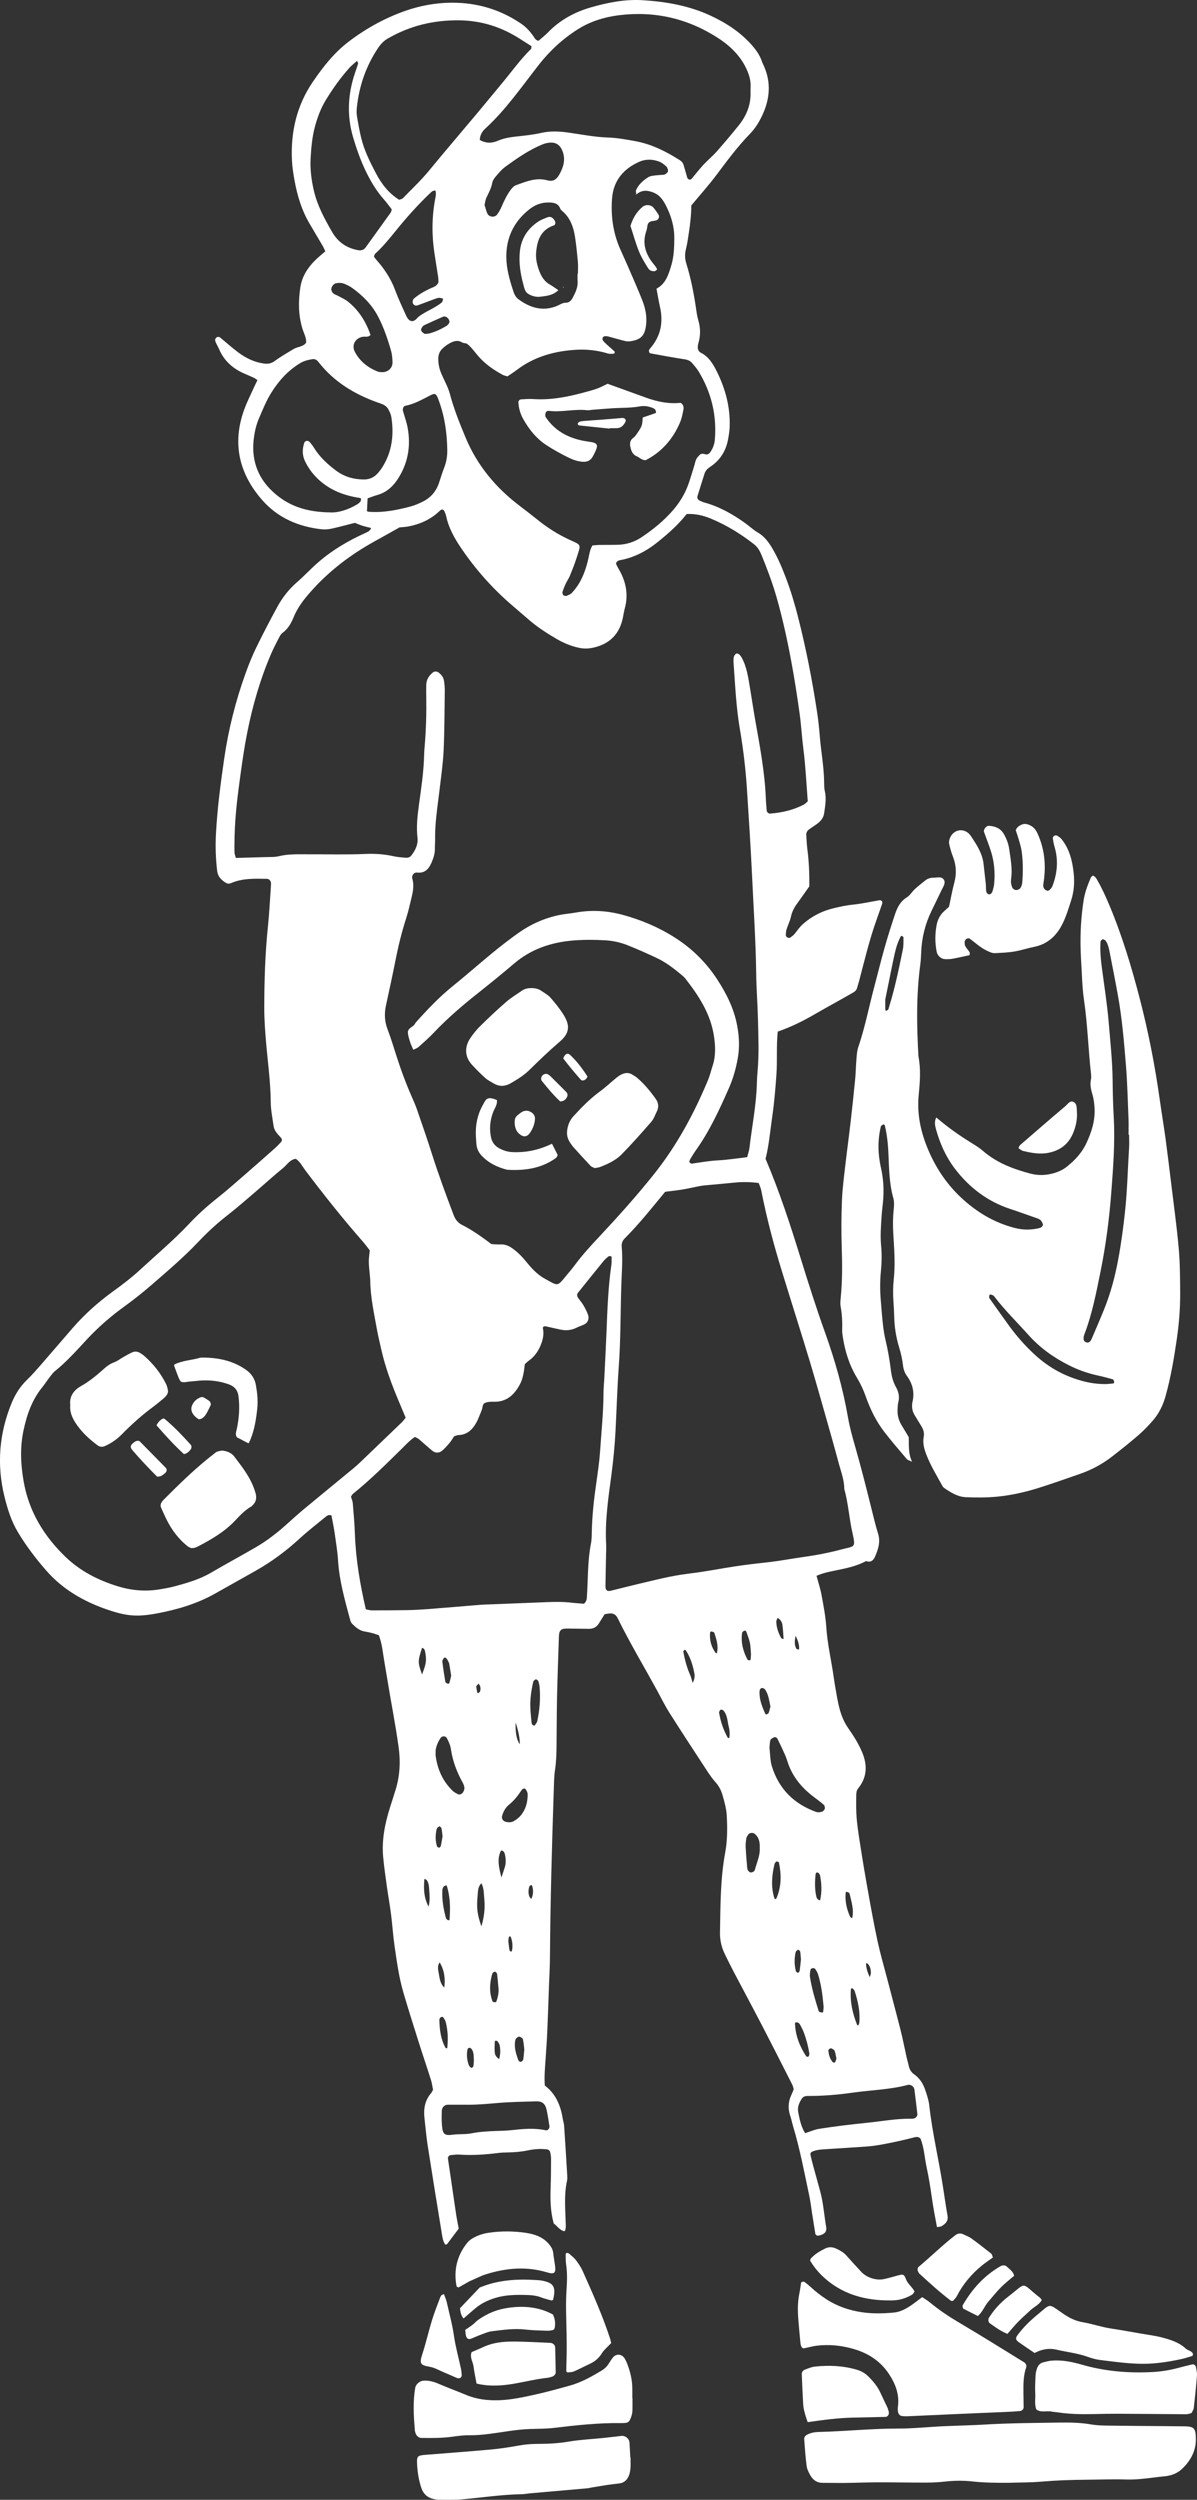 <?xml version="1.0" encoding="UTF-8"?> <svg xmlns="http://www.w3.org/2000/svg" id="a" width="183" height="382" viewBox="0 0 183 382"><rect x="0" y="0" width="183" height="382" fill="#333333" stroke="none"/><defs><style>.b{fill:#fff;}</style></defs><path class="b" d="M131.217,160.013c-.192.564-.232,1.187-.278,1.784-.093,1.06-.1,2.12-.206,3.18-.212,2.18-.444,4.366-.696,6.546-.252,2.18-.55,4.353-.802,6.533-.206,1.811-.451,3.616-.517,5.427-.1,2.421-.107,4.856-.027,7.277.086,2.502.086,4.997-.153,7.492-.039.45-.106.919-.026,1.355.219,1.201.285,2.402.239,3.616-.007.301.026.603.073.905.331,2.267.994,4.427,2.181,6.399.544.906.995,1.845,1.346,2.851.683,1.931,1.572,3.783,2.825,5.406,1.101,1.435,2.294,2.804,3.461,4.185.12.141.352.181.796.403-.617-1.348-.457-2.562-.504-3.763-.398-.657-.782-1.301-1.167-1.945-.431-.745-.597-1.55-.537-2.402.026-.301.013-.617.093-.905.239-.859.079-1.643-.345-2.401-.451-.798-.663-1.677-.776-2.589-.185-1.503-.437-2.992-.789-4.468-.192-.804-.325-1.629-.418-2.454-.139-1.208-.225-2.415-.325-3.622-.132-1.516-.145-3.019.007-4.541.126-1.275.159-2.576.04-3.851-.153-1.522-.033-3.025.066-4.534.047-.758.146-1.509.219-2.26.166-1.751.073-3.461-.318-5.192-.471-2.079-.518-4.205-.014-6.305.027-.114.186-.208.305-.281.133-.081.272-.007.319.181.338,1.408.471,2.83.537,4.272.099,2.267.119,4.541.743,6.755.159.563.125,1.207.059,1.804-.159,1.516-.113,3.025-.006,4.541.132,2.039.232,4.091.013,6.131-.119,1.14-.119,2.26-.04,3.4.047.678.093,1.362.106,2.039.027,1.677.272,3.314.763,4.924.265.858.471,1.757.577,2.656.073.63.245,1.194.603,1.683.902,1.234,1.214,2.576.836,4.078-.02.068-.02.148-.027.222-.053.624.053,1.207.398,1.737.325.51.617,1.04.941,1.543.339.53.557,1.086.432,1.717-.193,1.019.079,1.945.45,2.871.644,1.623,1.552,3.105,2.388,4.628.066.127.172.255.291.342.995.684,2.043,1.341,3.256,1.402,1.645.08,3.302.074,4.94-.087,2.155-.222,4.284-.705,6.353-1.362,2.068-.657,4.111-1.382,6.166-2.093,1.784-.617,3.435-1.496,4.934-2.656,1.366-1.06,2.719-2.133,4.031-3.267.79-.684,1.532-1.455,2.222-2.247.948-1.093,1.571-2.374,1.956-3.789.789-2.851,1.28-5.755,1.704-8.68.338-2.32.524-4.668.511-7.016-.014-2.273-.02-4.554-.219-6.814-.285-3.24-.736-6.466-1.127-9.699-.286-2.328-.564-4.662-.876-6.99-.278-2.025-.616-4.037-.902-6.063-.729-5.178-1.724-10.289-3.037-15.354-1.253-4.836-2.685-9.611-4.615-14.226-.583-1.395-1.207-2.77-1.969-4.078-.146-.255-.318-.49-.637-.557-.099.114-.238.201-.291.336-.471,1.113-.902,2.24-1.088,3.447-.389,2.531-.539,5.091-.451,7.68.02.456.033.912.06,1.362.139,2.046.152,4.105.444,6.124.551,3.749.657,7.539,1.074,11.302.034.302.054.617-.006.905-.173.778,0,1.509.212,2.234.219.731.312,1.475.345,2.233.079,1.879-.471,3.582-1.247,5.252-.689,1.476-1.764,2.623-3.01,3.616-.59.469-1.273.778-2.003.986-1.18.328-2.334.375-3.541.06-2.632-.698-5.132-1.63-7.241-3.454-.563-.483-1.213-.886-1.85-1.281-1.855-1.146-3.632-2.401-5.288-3.835.003-.02.007-.045.007-.045-.002.008-.005.015-.007.023.002-.007.003-.02.003-.02-.384.65-.205,1.348-.026,1.985.603,2.126,1.518,4.139,2.851,5.883,2.202,2.877,4.98,4.997,8.441,6.137,1.28.422,2.547.885,3.82,1.328.212.074.424.134.623.241.126.067.259.175.332.296.112.187.265.429.232.61-.04.174-.279.396-.464.436-1.254.315-2.52.335-3.773.013-3.203-.805-5.942-2.461-8.336-4.715-1.995-1.885-3.534-4.105-4.681-6.607-1.313-2.871-2.049-5.862-1.731-9.035.193-1.972.345-3.917-.039-5.876-.272-4.695-.345-9.383.285-14.065.079-.597.106-1.207.132-1.811.08-2.227.604-4.34,1.572-6.339.53-1.093,1.054-2.18,1.585-3.266.232-.476.603-1.02.325-1.489-.352-.597-1.068-.322-1.632-.329-.457-.007-.888.141-1.253.436-.524.423-1.061.839-1.558,1.295-.438.409-.763.979-1.26,1.287-.975.604-1.432,1.536-1.771,2.543-.576,1.717-1.127,3.447-1.618,5.198-.576,2.032-1.074,4.091-1.617,6.137-.796,2.998-1.38,6.05-2.388,8.988ZM165.751,203.987c1.207-3.119,1.83-6.385,2.494-9.645.828-4.085,1.359-8.21,1.671-12.362.285-3.769.563-7.546.351-11.342-.106-1.811-.146-3.629-.166-5.447-.026-3.031-.358-6.043-.61-9.061-.239-2.784-.683-5.554-1.048-8.331-.172-1.281-.271-2.556-.198-3.85.013-.215.291-.476.437-.409.133.06.279.12.358.228.133.181.239.389.312.597.106.281.186.577.245.872.445,2.3.902,4.601,1.32,6.908.643,3.575.941,7.204,1.233,10.819.212,2.717.272,5.447.385,8.17.026.751,0,1.509,0,2.267h.086c0,.678.04,1.362-.007,2.046-.205,3.246-.272,6.5-.623,9.739-.259,2.408-.577,4.803-1.021,7.191-.491,2.683-1.187,5.305-2.222,7.834-.596,1.469-1.226,2.918-1.85,4.38-.059.134-.132.268-.232.376-.159.174-.364.241-.603.161-.226-.081-.385-.242-.398-.483-.013-.215.007-.456.086-.658ZM151.395,197.81c.14.027.279.073.411.127.067.027.12.087.173.141.053.054.093.121.139.181,1.572,2.039,3.408,3.83,5.112,5.735,1.731,1.938,3.793,3.421,6.094,4.588,1.413.724,2.878,1.247,4.423,1.59.803.174,1.598.382,2.387.603.093.027.153.222.193.349.053.194-.04.288-.239.302-.444.033-.895.074-.975.08-1.883.014-3.329-.335-4.761-.818-2.38-.805-4.463-2.086-6.306-3.817-1.379-1.287-2.619-2.703-3.74-4.225-1.021-1.402-2.016-2.824-3.023-4.239-.126-.181-.034-.631.112-.597ZM135.839,150.281c.305-1.469.584-2.952.915-4.421.212-.952.484-1.891.948-2.763.027-.054.153-.107.179-.087.1.067.246.167.246.255-.014.603.026,1.22-.093,1.804-.604,2.945-1.207,5.896-2.102,8.773-.047.141-.06.309-.139.423-.073.1-.213.154-.332.208-.013,0-.113-.114-.113-.181-.006-.523-.006-1.047-.006-1.556.172-.832.331-1.644.497-2.455Z"></path><path class="b" d="M181.04,370.773c-.899,0-1.798-.019-2.697-.027-2.923-.025-5.846-.039-8.768-.08-.898-.013-1.808-.02-2.688-.173-1.637-.284-3.278-.32-4.928-.294-3.82.061-7.641.078-11.458.305-2.618.156-5.244.168-7.86.345-1.72.116-3.437.263-5.161.261-4.125-.005-8.231.423-12.351.527-.607.015-1.188.125-1.734.41-.294.155-.471.39-.445.715.106,1.358.191,2.72.372,4.069.068.505.318,1.012.582,1.459.4.677.984,1.121,1.827,1.116,1.123-.006,2.247.031,3.371.018,1.723-.02,3.446-.092,5.169-.095,2.472-.005,4.945.049,7.418.042.972-.002,1.948-.063,2.915-.168,1.348-.146,2.695-.158,4.038-.01,1.868.204,3.739.217,5.614.207,1.647-.053,3.301-.034,4.941-.175,2.243-.193,4.487-.272,6.736-.29,2.098-.017,4.198-.1,6.294-.036,1.965.06,3.881-.309,5.817-.49.978-.091,1.917-.422,2.651-1.117,1.307-1.237,2.155-2.745,2.129-4.591-.022-1.587-.221-1.927-1.784-1.928Z"></path><path class="b" d="M124.846,358.452c1.959-.234,3.895-.031,5.778.535,2.144.644,3.96,1.821,5.232,3.713,1.031,1.532,1.691,3.199,1.415,5.122-.042.291-.023.612.059.892.054.184.252.414.424.453.357.082.74.078,1.111.062,2.621-.112,5.241-.239,7.861-.355,2.621-.116,5.241-.223,7.861-.338.449-.02.897-.06,1.345-.098.307-.026.567-.288.564-.574-.007-.758-.025-1.515-.033-2.272-.012-1.29-.015-2.577.42-3.818.1-.286-.05-.622-.308-.78-3.265-2.004-6.508-4.045-9.808-5.988-1.625-.956-3.184-1.985-4.635-3.192-.34-.283-.731-.501-1.147-.782-.577.431-1.102.85-1.654,1.227-.813.555-1.683,1.035-2.669,1.128-1.644.154-3.305.192-4.938-.055-1.936-.292-3.773-.92-5.439-2.012-.822-.539-1.59-1.135-2.31-1.801-.329-.304-.678-.589-1.043-.846-.078-.055-.265.05-.446.091-.093.58-.169,1.18-.289,1.772-.273,1.352-.247,2.712-.133,4.076.094,1.132.194,2.264.306,3.395.022.22.079.448.176.643.052.104.237.221.34.203.657-.117,1.301-.322,1.96-.401Z"></path><path class="b" d="M145.09,138.561c-.201.183-.473.436-.751.683-.648.577-1.005,1.338-1.155,2.161-.247,1.347-.252,2.713.025,4.065.122.593.688,1.081,1.276,1.099.371.011.752.011,1.115-.056.882-.162,1.756-.366,2.637-.554,0-.189.052-.359-.01-.457-.198-.316-.47-.589-.65-.914-.1-.18-.105-.432-.1-.65.011-.41.501-.692.802-.477.852.608,1.603,1.356,2.573,1.802.413.191.815.413,1.272.388.969-.052,1.947-.082,2.902-.239,1.029-.17,2.03-.51,3.055-.715,1.991-.398,3.347-1.593,4.27-3.361.633-1.211,1.013-2.515,1.427-3.813.424-1.332.513-2.674.373-4.04-.195-1.906-.638-3.736-1.871-5.266-.181-.223-.45-.387-.704-.53-.104-.058-.305-.03-.412.038s-.227.246-.212.357c.062.447.145.896.273,1.328.605,2.044.417,4.041-.327,6.004-.077.204-.238.386-.395.543-.096.097-.284.203-.385.169-.189-.065-.404-.193-.503-.359-.205-.342-.094-.73-.042-1.105.353-2.531.115-4.974-.968-7.322-.311-.674-.737-1.108-1.414-1.339-.375-.128-.742-.121-1.089.052-.334.166-.645.375-.815.811.148.452.328.947.472,1.453.165.579.35,1.161.433,1.755.221,1.58.219,3.171.096,4.76-.022.292-.119.602-.269.849-.098.162-.343.279-.541.322-.309.066-.63-.163-.728-.395-.182-.431-.231-.87-.167-1.331.214-1.527-.083-3.023-.292-4.52-.115-.827-.417-1.609-.838-2.333-.506-.868-1.33-1.168-2.266-1.23-.409-.027-.876.583-.745.948.356.994.749,1.976,1.068,2.983.509,1.608.628,3.267.48,4.943-.033.372-.147.739-.245,1.102-.096.36-.4.578-.62.479-.233-.106-.341-.29-.363-.516-.037-.376-.019-.757-.058-1.133-.102-.978-.233-1.953-.331-2.931-.167-1.652-1.065-2.985-1.929-4.296-.885-1.343-2.642-1.134-3.219.302-.107.267-.173.604-.114.876.144.662.328,1.322.575,1.951.519,1.318.575,2.63.207,4-.314,1.166-.523,2.36-.803,3.659Z"></path><path class="b" d="M96.359,375.528c-.041-.756-.07-1.513-.125-2.268-.046-.622-.634-1.092-1.237-1.022-.965.112-1.93.227-2.897.327-1.712.177-3.442.249-5.135.541-1.638.283-3.272.349-4.92.354-.9.003-1.789.085-2.68.242-1.399.247-2.806.476-4.22.605-3.354.307-6.714.553-10.072.821-1.294.103-1.375.209-1.303,1.513.067,1.218.266,2.408.651,3.562.314.942.978,1.499,1.939,1.691.22.044.444.097.666.096,1.197-.005,2.401.05,3.59-.056,3.056-.272,6.096-.737,9.171-.79.373-.007.744-.084,1.117-.118.969-.09,1.938-.173,2.907-.258,2.013-.177,4.027-.351,6.039-.532.222-.021.44-.089.661-.126.811-.134,1.621-.274,2.435-.395.593-.087,1.19-.14,1.783-.222.752-.103,1.2-.594,1.447-1.269.128-.348.188-.734.213-1.107.035-.527.009-1.058.009-1.588-.013,0-.026,0-.04-.001Z"></path><path class="b" d="M96.665,364.841c-.028-1.302-.346-2.541-.82-3.743-.083-.209-.188-.41-.294-.609-.416-.775-1.323-.893-1.851-.23-.233.293-.438.61-.634.93-.283.463-.669.813-1.124,1.086-1.544.926-3.115,1.805-4.86,2.286-1.798.495-3.597.995-5.417,1.393-1.748.383-3.503.762-5.305.829-1.736.065-3.425-.117-5.049-.789-1.45-.601-2.924-1.146-4.366-1.767-.706-.303-1.414-.471-2.173-.437-.582.025-1.188.531-1.286,1.085-.384,2.178-.239,4.361-.059,6.544.012.148.077.29.119.435.097.339.479.683.806.688,1.645.028,3.289.038,4.926-.197.812-.116,1.637-.218,2.455-.208,2.107.026,4.167-.38,6.237-.665,1.04-.144,2.072-.263,3.119-.294,1.195-.035,2.398-.025,3.583-.166,3.418-.407,6.836-.782,10.284-.734.224.003.449-.009.672-.028.316-.027.542-.175.687-.479.231-.486.37-.99.378-1.527.008-.605.002-1.21.002-1.815h-.027c0-.53.009-1.059-.002-1.588Z"></path><path class="b" d="M180.334,361.793c-1.377.383-2.786.616-4.203.688-3.61.182-7.175-.112-10.675-1.114-1.511-.432-3.061-.763-4.654-.633-.442.036-.88.153-1.313.26-.574.141-.856.582-1.01,1.114-.084.289-.149.592-.162.891-.037.907-.098,1.819-.046,2.722.047.821-.138,1.659.155,2.463.732.554,1.595.169,2.382.339.292.063.596.067.892.113,1.861.287,3.734.302,5.609.262,1.199-.025,2.399-.054,3.598-.049,3.148.015,6.297.054,9.445.068.592.002,1.2.1,1.827-.195.103-.23.301-.495.333-.778.188-1.655.358-3.313.483-4.973.033-.439-.108-.892-.18-1.336-.03-.185-.337-.374-.52-.329-.655.158-1.312.307-1.961.487Z"></path><path class="b" d="M174.548,356.622c-1.547-.268-3.092-.551-4.644-.785-1.485-.224-2.909-.726-4.38-.975-1.156-.195-2.108-.694-3.048-1.342-2.28-1.574-1.752-1.56-3.93.243-1.104.914-2.132,1.909-2.984,3.076-.339.465-.299.735.222,1.1.737.516,1.486,1.016,2.382,1.628,1.121-.592,2.231-.776,3.357-.511,1.601.376,3.248.542,4.809,1.11.63.23,1.296.403,1.961.483,2.378.284,4.747.639,7.161.556,1.66-.056,3.277-.322,4.892-.651.655-.133,1.297-.334,1.935-.535.066-.021.135-.296.085-.383-.241-.417-.762-.445-1.092-.751-1.033-.955-2.336-1.347-3.636-1.694-1.009-.269-2.058-.39-3.09-.569Z"></path><path class="b" d="M123.482,370.136c2.364-.342,4.652-.652,6.967-.696,1.643-.031,3.287-.067,4.93-.11.367-.009.605-.423.487-.82-.065-.215-.118-.438-.211-.641-.349-.752-.723-1.492-1.066-2.246-.447-.979-1.131-1.772-1.883-2.514-.491-.485-1.082-.801-1.736-.992-2.113-.616-4.269-.707-6.439-.465-.508.056-.997.293-1.49.462-.277.096-.476.398-.463.699.068,1.584.129,3.169.228,4.752.028.446.156.89.272,1.325.113.426.27.84.404,1.246Z"></path><path class="b" d="M84.579,344.31c-.054-.56-.325-.994-.669-1.399-.936-1.099-2.233-1.519-3.559-1.711-1.848-.268-3.723-.28-5.581-.016-.888.126-1.749.399-2.527.862-.313.186-.616.432-.841.717-1.534,1.938-2.062,4.142-1.609,6.579.017.089.264.231.327.198.59-.312,1.164-.657,1.569-.891,1.005-.433,1.801-.863,2.647-1.125,3.05-.944,6.129-1.227,9.25-.291,1.206.362,1.429.132,1.256-1.133-.082-.597-.204-1.19-.262-1.79Z"></path><path class="b" d="M86.575,362.284c0.0.182.14.273.314.248.291-.042.606-.037.867-.153.82-.362,1.614-.784,2.429-1.159.769-.353,1.359-.864,1.823-1.6.352-.559.894-.994,1.425-1.562-.059-.278-.078-.428-.123-.569-1.164-3.591-2.702-7.03-4.238-10.467-.244-.545-.594-1.049-.941-1.538-.214-.3-.5-.556-.783-.796-.217-.184-.399-.473-.755-.4-.038.049-.11.099-.109.146.011.526-.014,1.059.062,1.576.177,1.205.165,2.404.083,3.616-.081,1.203-.107,2.414-.084,3.62.048,2.415.14,4.829.07,7.244-.017.598-.039,1.196-.038,1.794Z"></path><path class="b" d="M72.859,364.242c1.996.472,3.932.334,5.842-.003,1.686-.298,3.352-.707,5.059-.888.219-.023.433-.108.648-.168.268-.075.555-.39.551-.635-.022-1.281-.047-2.563-.084-3.844-.01-.36-.355-.67-.752-.686-1.939-.077-3.878-.204-5.817-.197-1.49.005-2.98.169-4.369.817-.602.281-1.22.528-1.83.79-.327.783.19,1.456.287,2.183.118.884.307,1.758.465,2.631Z"></path><path class="b" d="M150.134,346.187c.521-.424,1.083-.796,1.665-1.22-.097-.22-.129-.48-.274-.595-.997-.796-2.005-1.579-3.038-2.326-.358-.26-.797-.403-1.196-.605-.449-.226-.861-.166-1.254.138-1.959,1.511-3.719,3.258-5.616,4.842-.134.112-.176.486-.09.631.076.129.119.293.224.388,1.551,1.418,3.104,2.834,4.776,4.108.057.044.139.055.209.081.07-.025.165-.029.208-.078.191-.221.41-.433.542-.689.947-1.841,2.253-3.38,3.844-4.675Z"></path><path class="b" d="M137.324,347.704c-.721.196-1.439.405-2.168.566-1.179.26-2.656-.215-3.483-1.102-.769-.827-1.534-1.658-2.282-2.504-.465-.525-1.068-.832-1.683-1.099-.492-.214-1.05-.213-1.532.025-.805.396-1.589.846-2.203,1.528-.081.09-.137.315-.084.401.478.769,1.022,1.482,1.671,2.122,3.041,3,6.792,3.974,10.894,3.889,1.046-.021,2.07-.329,2.987-.878.167-.1.258-.33.373-.485-.365-.722-1.033-1.144-1.31-1.888-.282-.755-.452-.773-1.18-.575Z"></path><path class="b" d="M68.308,351.831c-.096-.433-.287-.843-.428-1.245-.435.045-.529.357-.623.601-.429,1.123-.868,2.246-1.219,3.396-.526,1.724-.928,3.488-1.484,5.201-.451,1.39-.311,1.653,1.169,1.896.645.106,1.252.461,1.87.721.755.318,1.498.666,2.256.979.429.178.783-.074.739-.496-.031-.299-.047-.603-.11-.895-.363-1.694-.836-3.37-1.082-5.08-.248-1.725-.711-3.389-1.087-5.078Z"></path><path class="b" d="M72.025,357.378c.554-.224,1.099-.469,1.66-.674.489-.18.985-.398,1.494-.459,1.701-.203,3.398-.466,5.128-.263,1.111.13,2.236.141,3.355.184.291.011.592-.037.875-.11.11-.028.241-.19.263-.311.127-.682.08-1.352-.271-2.061-2.064-1.132-4.339-1.351-6.67-1.039-1.911.256-3.287.844-4.753,1.859-.305.212-.55.511-.845.739-.348.27-.722.506-1.134.791.033.287.038.586.106.869.116.484.392.636.792.475Z"></path><path class="b" d="M162.904,169.007c-2.339,1.977-4.653,3.985-6.968,5.991-.101.088-.133.256-.232.457.235.143.457.362.717.425,1.301.312,2.595.553,3.96.264,1.745-.369,2.97-1.331,3.662-2.96.443-1.043.679-2.151.594-3.3-.038-.516.04-1.142-.44-1.446-.592-.375-.934.266-1.293.569Z"></path><path class="b" d="M75.703,351.157c1.602-.493,3.229-.499,4.87-.453.749.021,1.481.096,2.191.378.48.191.99.302,1.49.441.161.044.295-.037.335-.215.417-1.878.043-2.474-1.773-2.809-.292-.054-.593-.063-.89-.082-2.926-.185-5.808-.01-8.592,1.147-.994,1.045-2.019,2.123-3.015,3.171.083.591.16,1.11.551,1.554.625-.538,1.238-1.087,1.873-1.609.877-.722,1.874-1.188,2.962-1.523Z"></path><path class="b" d="M154.019,356.647c.569-.646,1.088-1.285,1.659-1.872.576-.591,1.211-1.122,1.804-1.697.577-.561,1.393-.866,1.79-1.615-.141-.165-.222-.3-.338-.389-2.972-2.311-1.784-2.45-4.881-.054-1.127.872-2.089,1.939-2.859,3.163-.149.237-.101.676.107.824.848.603,1.685,1.227,2.718,1.64Z"></path><path class="b" d="M149.494,353.912c.742-.628,1.027-1.526,1.608-2.194.637-.733,1.241-1.499,1.923-2.186.627-.633,1.339-1.181,2.017-1.769-.134-.645-.666-.962-1.083-1.367-.283-.275-.657-.287-1.026-.076-2.456,1.412-4.285,3.446-5.71,5.881-.037.062-.075.144-.064.208.025.138.041.346.13.393.716.383,1.448.734,2.205,1.11Z"></path><path class="b" d="M124.182,338.404c.152.973.305,1.946.464,2.918.033.208.285.356.51.309.915-.195,1.28-.591,1.147-1.348-.311-1.791-.424-3.616-.901-5.38-.352-1.314-.723-2.622-1.081-3.937-.153-.584-.312-1.167-.431-1.757-.02-.108.093-.316.192-.369.55-.269,1.141-.349,1.744-.389,2.168-.135,4.337-.289,6.505-.423.829-.054,1.631-.168,2.447-.315,1.624-.295,3.222-.644,4.821-1.053.338-.087.722-.235,1.114.12.57,1.355.623,2.891.941,4.354.338,1.556.59,3.125.809,4.702.212,1.495.497,2.971.783,4.494.285-.054.53-.041.702-.141.604-.363,1.061-.798.909-1.637-.272-1.489-.471-2.991-.71-4.487-.636-4.112-1.618-8.163-2.075-12.308-.086-.819-.365-1.624-.63-2.408-.318-.946-.842-1.778-1.671-2.355-.464-.322-.716-.751-.836-1.294-.092-.443-.232-.879-.331-1.322-.312-1.401-.584-2.817-.935-4.205-.67-2.643-1.379-5.272-2.062-7.902-.478-1.831-1.008-3.648-1.413-5.493-.543-2.515-1.008-5.044-1.458-7.579-.458-2.529-.882-5.071-1.274-7.613-.557-3.542-.603-4.4-.557-7.238.007-.375.034-.744.292-1.059,1.393-1.711,1.426-3.589.604-5.541-.259-.624-.584-1.227-.922-1.818-.385-.65-.803-1.281-1.234-1.898-.656-.945-1.06-1.999-1.339-3.099-.212-.805-.345-1.63-.491-2.448-.132-.744-.258-1.489-.364-2.24-.358-2.549-.962-5.051-1.128-7.633-.112-1.657-.437-3.307-.736-4.944-.179-.945-.49-1.871-.756-2.87.571-.242,1.134-.423,1.718-.557,1.963-.456,3.985-.691,5.802-1.664.053-.026.146-.013.212.014.663.188,1.015-.262,1.22-.731.478-1.114.856-2.234.458-3.502-.405-1.294-.71-2.622-1.041-3.944-.789-3.152-1.579-6.305-2.48-9.43-.418-1.456-.823-2.918-1.081-4.407-.769-4.414-1.983-8.7-3.488-12.905-1.353-3.77-2.566-7.593-3.753-11.423-1.585-5.125-3.249-10.229-5.358-15.166.537-2.133.709-4.319,1.028-6.492.305-2.1.477-4.213.63-6.326.159-2.186-.027-4.386.205-6.627,2.023-.697,3.899-1.623,5.71-2.683,1.233-.717,2.479-1.401,3.726-2.099.716-.402,1.439-.805,2.155-1.221.265-.154.458-.375.544-.684.099-.369.219-.724.318-1.093.829-3.139,1.572-6.312,2.679-9.37.279-.785.55-1.57.822-2.355.126-.349-.092-.624-.437-.563-1.326.228-2.646.53-3.979.664-.981.094-1.929.302-2.871.523-1.777.402-3.375,1.194-4.768,2.408-.524.449-.895,1.013-1.319,1.543-.179.221-.431.395-.67.57-.219.154-.69-.087-.676-.356.02-.295.02-.61.106-.885.205-.651.53-1.268.669-1.925.166-.771.491-1.415.949-2.032.623-.852,1.22-1.718,1.87-2.636.019-1.838-.047-3.73-.292-5.608-.1-.751-.133-1.509-.173-2.267-.013-.315.133-.604.378-.791.412-.316.869-.584,1.287-.893.557-.415.975-.912,1.074-1.656.159-1.127.365-2.241.086-3.381-.086-.362-.086-.751-.093-1.133-.006-2.429-.477-4.823-.669-7.238-.1-1.281-.239-2.562-.438-3.836-.743-4.863-1.691-9.693-2.911-14.462-.504-1.979-1.094-3.931-1.817-5.842-.59-1.556-1.233-3.086-2.082-4.528-.577-.986-1.233-1.865-2.254-2.455-.71-.416-1.313-1.006-1.99-1.482-1.916-1.355-3.932-2.488-6.206-3.099-.219-.06-.418-.168-.624-.255-.305-.121-.464-.423-.371-.718.358-1.154.716-2.314,1.087-3.461.146-.436.438-.731.849-.999,1.512-.999,2.427-2.435,2.745-4.246.107-.597.206-1.194.233-1.798.119-3.025-.63-5.849-1.963-8.532-.577-1.16-1.234-2.26-2.454-2.871-.132-.06-.252-.181-.325-.309-.079-.121-.126-.282-.126-.422-.006-.228.007-.463.073-.671.365-1.201.358-2.374-.006-3.582-.193-.644-.272-1.335-.372-2.006-.338-2.247-.775-4.474-1.458-6.647-.232-.745-.232-1.502-.04-2.24.205-.812.312-1.637.437-2.462.219-1.415.372-2.837.372-4.159,1.339-1.61,2.652-3.072,3.826-4.635,1.631-2.173,3.242-4.36,5.139-6.305.849-.879,1.465-1.905,1.969-3.018,1.074-2.394,1.267-4.803.206-7.257-.12-.275-.259-.55-.358-.832-.325-.953-.895-1.737-1.552-2.482-1.784-2.012-3.992-3.421-6.399-4.527-3.249-1.489-6.71-2.086-10.238-2.307-2.719-.174-5.371.355-7.97,1.1-2.48.718-4.708,1.932-6.538,3.823-.464.476-.995.885-1.459,1.288-.497-.127-.617-.516-.829-.805-.491-.677-1.048-1.288-1.731-1.764-2.593-1.784-5.457-2.844-8.56-3.159-3.249-.322-6.439.134-9.509,1.241-3.044,1.107-5.855,2.676-8.441,4.655-2.188,1.677-3.853,3.81-5.391,6.057-2.487,3.629-3.428,7.694-3.216,12.053.053,1.06.219,2.113.411,3.152.418,2.247,1.068,4.413,2.221,6.399.683,1.174,1.386,2.341,2.075,3.515.146.248.252.53.391.818-.55.483-1.081.899-1.558,1.375-1.147,1.14-2.009,2.488-2.255,4.105-.318,2.106-.325,4.219.305,6.305.212.718.63,1.388.577,2.18-.484.657-1.326.597-1.943.979-.962.584-1.943,1.14-2.851,1.811-.537.396-1.054.476-1.678.389-1.446-.195-2.725-.818-3.879-1.677-.962-.718-1.857-1.523-2.785-2.287-.166-.141-.457-.134-.603.007-.192.181-.206.416-.119.624.172.416.411.805.59,1.221.736,1.683,1.996,2.81,3.62,3.562.544.248,1.101.469,1.645.724.186.081.345.221.564.369-.179.376-.358.704-.511,1.046-.524,1.174-1.114,2.321-1.545,3.528-1.837,5.125-.736,9.719,2.752,13.717,2.381,2.73,5.524,4.091,9.071,4.494.511.06,1.054.013,1.565-.094,1.167-.255,2.321-.577,3.561-.885.345.134.756.315,1.18.449.424.134.862.221,1.3.335-.152.429-.477.584-.822.738-2.612,1.174-5.073,2.609-7.247,4.494-1.141.986-2.162,2.099-3.296,3.085-1.213,1.06-2.188,2.301-2.951,3.696-1.121,2.053-2.201,4.125-3.229,6.231-.63,1.288-1.167,2.623-1.651,3.978-1.518,4.205-2.606,8.538-3.256,12.965-.557,3.823-1.054,7.653-1.266,11.517-.106,1.905-.04,3.783.179,5.674.093.772.477,1.235,1.034,1.65.318.235.657.43,1.034.262,1.784-.785,3.66-.704,5.53-.677.371.006.656.348.643.758-.007.228-.026.449-.04.677-.133,1.891-.226,3.776-.418,5.668-.444,4.219-.577,8.465-.577,12.71,0,1.751.133,3.482.279,5.219.259,3.018.683,6.023.71,9.062.007,1.22.259,2.408.424,3.608.06.47.272.859.557,1.214.186.235.411.443.603.678.159.187.159.429.007.61-.298.335-.617.664-.948.959-1.353,1.201-2.705,2.401-4.071,3.582-1.538,1.335-3.05,2.696-4.642,3.957-1.538,1.221-3.004,2.516-4.343,3.944-2.374,2.536-5.033,4.763-7.579,7.11-1.326,1.228-2.772,2.314-4.237,3.374-2.195,1.603-4.217,3.407-6.008,5.46-1.585,1.818-3.15,3.662-4.735,5.48-.743.852-1.485,1.71-2.294,2.495-1.054,1.02-1.804,2.207-2.354,3.555-1.897,4.628-2.288,9.37-1.101,14.24.471,1.918,1.054,3.796,2.076,5.493,1.247,2.08,2.712,4.005,4.297,5.822,2.533,2.918,5.789,4.776,9.383,6.004,3.011,1.026,4.628,1.14,7.732.543,3.017-.577,5.961-1.449,8.673-2.971,2.029-1.134,4.052-2.281,6.087-3.421,2.5-1.395,4.794-3.086,6.909-5.031,1.273-1.174,2.652-2.227,3.985-3.327.239-.201.497-.335.862-.194.159.858.345,1.737.477,2.629.199,1.422.444,2.844.53,4.279.199,3.126,1.061,6.104,1.863,9.102.053.215.172.436.325.584.537.53,1.107,1.02,1.89,1.147.736.121,1.459.295,2.168.577.272.758.438,1.482.55,2.233.212,1.422.464,2.838.696,4.26.564,3.508,1.267,6.996,1.757,10.517.325,2.307.212,4.527-.491,6.727-.279.866-.544,1.738-.822,2.596-.782,2.475-1.28,4.997-1.034,7.6.139,1.509.365,3.012.57,4.507.199,1.422.458,2.838.637,4.266.199,1.576.298,3.173.524,4.742.351,2.395.67,4.803,1.353,7.137.743,2.536,1.545,5.058,2.341,7.58.617,1.951,1.273,3.876,1.89,5.828.159.497.212,1.027.305,1.463-.126.221-.179.368-.272.482-.962,1.1-1.2,2.402-1.041,3.817.159,1.355.265,2.716.471,4.065.71,4.561,1.446,9.115,2.195,13.669.093.564.172,1.154.524,1.63.133-.04.239-.04.272-.087.59-.778,1.174-1.556,1.777-2.361-.126-.671-.265-1.328-.371-1.999-.259-1.717-.504-3.441-.756-5.164-.172-1.194-.358-2.388-.53-3.589-.026-.168.206-.469.378-.476.451-.04.902-.114,1.346-.087,2.029.141,4.038,0,6.054-.255.444-.054.895-.067,1.346-.074,1.054-.013,2.089-.101,3.123-.315.955-.201,1.93-.275,2.904-.154.259.033.431.214.484.409.093.362.139.751.139,1.127-.007,1.435-.013,2.877-.066,4.312-.066,1.825-.04,3.629.477,5.487.491.329.842.953,1.518,1.154.066.02.199-.02.212-.054.053-.214.119-.436.113-.65-.04-2.341-.325-4.689.192-7.016.046-.222.046-.456.033-.685-.152-2.569-.312-5.137-.484-7.706-.026-.376-.159-.738-.219-1.114-.318-2.005-1.081-3.769-2.732-5.017-.1-1.409.033-2.764.126-4.125.1-1.436.199-2.871.259-4.313.1-2.267.172-4.541.252-6.815.06-1.516.146-3.025.152-4.541.06-8.411.298-16.822.577-25.226.04-1.06.033-2.133.192-3.18.192-1.281.232-2.562.239-3.85.026-2.421.02-4.849.073-7.271.066-3.032.179-6.063.279-9.088.007-.302.013-.617.113-.899.06-.181.252-.383.431-.443.279-.087.59-.08.888-.08,1.048.006,2.102.026,3.15.04.643.007,1.167-.235,1.518-.798.318-.503.63-1.006.902-1.442.252-.041.405-.067.55-.088.65-.094,1.121.041,1.452.725,1.837,3.736,3.972,7.298,5.968,10.94.65,1.194,1.253,2.414,1.976,3.561,1.903,2.999,3.853,5.963,5.796,8.935.371.563.769,1.12,1.22,1.623.517.577.855,1.241,1.061,1.972.292,1.019.583,2.039.643,3.105.106,1.899.106,3.79-.239,5.668-.749,4.045-.723,8.143-.795,12.228-.02,1.154.238,2.26.749,3.293.431.886.862,1.764,1.319,2.636,1.479,2.811,2.984,5.601,4.443,8.418,1.532,2.945,3.03,5.916,4.536,8.874.099.201.139.429.225.704-.099.242-.192.524-.325.792-.524,1.073-.59,2.166-.199,3.307.179.496.266,1.026.418,1.529,1.048,3.481,1.724,7.056,2.473,10.604.206.96.312,1.946.465,2.911ZM132.51,299.957c.511.383.623.933.637,1.523.006.174-.093.349-.179.664-.339-.738-.524-1.348-.571-2.006,0-.053.073-.12.113-.181ZM130.667,304.264c.504,1.576.868,3.172.703,4.849-.014.141-.093.268-.146.403-.067-.027-.173-.047-.193-.101-.689-1.751-1.107-3.555-.941-5.453,0-.047.073-.128.112-.128.073,0,.16.027.206.074.1.107.219.221.259.356ZM129.287,289.259c.007-.067.087-.188.1-.188.133.04.265.087.385.154.059.034.112.114.126.182.265,1.22.696,2.421.384,3.709-.113-.074-.272-.121-.318-.215-.517-1.154-.796-2.361-.677-3.642ZM127.119,313.024c.179.093.424.207.484.375.146.409.199.845.272,1.174-.08.248-.113.389-.172.516-.02.047-.1.081-.16.094-.066.007-.172.007-.205-.033-.464-.51-.637-1.134-.696-1.805-.014-.16.318-.409.477-.321ZM105.847,55.518c.338.402.696.805.968,1.254,1.936,3.2,2.785,6.667,2.474,10.417-.06.698-.292,1.328-.69,1.891-.179.262-.418.423-.756.342-.292-.074-.597-.168-.842.067-.212.201-.418.429-.557.691-.133.262-.179.57-.265.859-.319,1.013-.604,2.032-.962,3.025-.517,1.435-1.313,2.723-2.301,3.877-1.392,1.61-3.023,2.938-4.774,4.118-1.074.724-2.281,1.14-3.587,1.187-.968.034-1.943.013-2.918.027-.365.007-.736.054-1.061.074-.398.664-.477,1.348-.623,2.012-.305,1.335-.73,2.629-1.432,3.803-.305.516-.69.993-1.087,1.435-.186.208-.497.315-.763.443-.192.087-.544-.013-.604-.168-.046-.134-.119-.295-.08-.409.139-.429.305-.852.497-1.261.192-.409.464-.785.637-1.201.371-.912.736-1.825,1.034-2.764.69-2.18.802-1.878-1.207-2.81-1.704-.798-3.289-1.804-4.754-2.992-.882-.711-1.777-1.395-2.672-2.079-3.68-2.77-6.558-6.204-8.348-10.504-.895-2.16-1.777-4.326-2.381-6.607-.265-1.013-.789-1.959-1.22-2.918-.385-.845-.604-1.704-.564-2.643.026-.563.239-1.04.63-1.409.325-.308.69-.597,1.081-.805.597-.322,1.227-.577,1.916-.147.179.107.424.107.71.174.63.456,1.114,1.14,1.645,1.771,1.081,1.294,2.427,2.24,3.892,3.025.192.107.431.134.709.215.464-.322.968-.637,1.446-.999,2.672-2.026,5.762-2.864,9.018-3.059,1.638-.101,3.289.081,4.887.57.272.087.584.04.875.033.046,0,.119-.067.139-.121.026-.067.04-.188,0-.221-.385-.355-.782-.691-1.174-1.046-.219-.201-.438-.409-.61-.644-.073-.101-.086-.308-.033-.422.053-.114.219-.221.338-.228.219-.013.451.027.663.087.796.208,1.585.449,2.381.644.285.074.597.087.882.04,1.611-.248,2.188-.872,2.374-2.529.139-1.234-.093-2.428-.524-3.562-.683-1.764-1.459-3.488-2.201-5.218-.418-.973-.869-1.932-1.293-2.898-1.041-2.415-1.379-4.964-1.194-7.559.192-2.764,1.764-4.615,4.217-5.675.981-.422,2.062-.382,3.077.027.338.134.636.396.922.63.245.195.344.49.351.805,0,.174-.411.516-.656.543-.524.047-1.048.06-1.565.134-.292.034-.603.107-.849.262-.763.496-1.439,1.093-1.817,1.952-.08.174.02.436.04.644,0,0-0.0.001-.001.001-.026.013-.045.02-.065.033-.006-.027-.007-.054-.013-.081-.067.081-.06.107.012.082 0.0.013.007.02.007.034l.011-.011c.53-.474,1.152-.701,1.853-.568.749.141,1.439.449,1.95,1.04.245.282.457.604.637.932.868,1.617,1.412,3.327,1.412,5.198-.007,1.442-.053,2.864-.478,4.266-.431,1.395-.848,2.757-2.241,3.488.186.993.325,1.885.524,2.764.544,2.374.126,4.507-1.492,6.359-.1.107-.186.262-.192.396,0,.121.099.342.186.355,1.764.329,3.527.651,5.298.926.477.074.861.241,1.153.604ZM53.184,46.08c-.464-.369-1.028-.604-1.552-.892-.199-.107-.424-.168-.603-.302-.245-.181-.391-.443-.371-.771.027-.335.378-.758.676-.825.444-.087.902-.094,1.32.081.411.174.829.369,1.187.63,1.598,1.154,2.977,2.522,3.919,4.293.888,1.67,1.492,3.461,2.016,5.272.166.57.219,1.194.232,1.791.026.952-.796,1.549-1.605,1.516-.226-.013-.464-.013-.663-.094-1.505-.604-2.725-1.556-3.494-3.025-.544-1.026.093-2.153,1.286-2.301.358-.04.756.114,1.114-.262-.683-2.006-1.777-3.77-3.461-5.111ZM57.56,39.728c-.146-.161-.265-.342-.385-.496.06-.174.066-.355.159-.436,1.174-1.066,2.168-2.287,3.163-3.515,1.658-2.052,3.408-4.011,5.318-5.822.212-.201.431-.382.749-.322,0,0.0 0.0 0.0 0.0.001h0c.026.054.04.114.046.167.007.027.013.047.013.067.013.074.02.154.02.228,0,.275-.066.557-.119.832-.51,2.77-.524,5.554-.093,8.337.186,1.187.378,2.381.557,3.575.04.288.033.597.04.818-.272.624-.836.724-1.286.939-.882.416-1.724.892-2.467,1.536-.192.174-.265.59-.093.825.08.114.226.208.358.235.126.027.285-.027.418-.074.836-.309,1.671-.631,2.513-.939.212-.074.431-.161.643-.174.212-.007.424.081.636.128-.066.195-.073.463-.205.577-.345.288-.729.523-1.114.751-.517.302-1.061.557-1.572.865-.378.235-.789.456-1.081.785-.756.865-1.346.369-1.684-.369-.59-1.308-1.2-2.603-1.698-3.944-.643-1.731-1.631-3.213-2.838-4.574ZM66.598,29.104c-.004.004-.007.009-.007.013,0,.007,0,.02.007.027l-0-0c-.007-.007-.007-.02-.007-.027,0-0.0 0-0.0 0-.001v.001c0-.004.002-.009.006-.013.046.007.086.013.119,0,.027-.007.046-.127.04-.127h0c.007,0-.013.121-.04.128-.033.013-.073.007-.119,0ZM64.543,49.991c.08-.121.192-.241.325-.302.948-.436,1.896-.872,2.858-1.288.318-.134.723.081.908.463.106.208.119.429-.053.624-.1.107-.192.248-.318.315-.842.496-1.711.919-2.659,1.16-.212.054-.444.04-.709.054-.146-.121-.338-.235-.451-.402-.146-.208-.033-.443.1-.624ZM73.037,21.558c.099-.047.186-.094.285-.134,0-0-0-0-0-0,0,0.0 0.0 0.0 0.0.001-.099.04-.185.087-.285.134l-0-0ZM73.302,21.363c.005.003.012.007.019.011-.006-.004-.013-.008-.018-.011l.046.046v0h0s-.046-.047-.046-.047c-0-0,0-0-0-0ZM88.308,42.948c.066.952-.332,1.764-.756,2.562-.219.403-.53.758-1.041.751-.557,0-.975.342-1.459.53-2.089.812-3.952.255-5.689-.986-.378-.268-.65-.63-.802-1.066-.656-1.932-1.227-3.89-1.147-5.963.113-2.817,1.339-5.071,3.514-6.788.829-.657,1.79-1.053,2.898-1.046.789.007,1.499.074,1.83.946.053.134.172.248.285.342,1.3,1.087,1.77,2.582,2.002,4.179.172,1.194.298,2.401.404,3.602.053.597.007,1.201.007,1.804h-.053c0,.382-.02.758.007,1.134ZM85.517,26.662c-.53.952-1.134,1.087-1.85.892-1.704-.469-3.236.188-4.774.745-.325.114-.61.436-.829.724-.584.791-1.001,1.67-1.386,2.576-.172.409-.405.805-.663,1.167-.371.516-1.24.436-1.512-.147-.186-.403-.278-.845-.424-1.295.086-.369.119-.758.272-1.087.345-.751.762-1.456.902-2.294.06-.349.305-.698.544-.979.438-.51.875-1.046,1.412-1.442,1.81-1.321,3.654-2.609,5.742-3.461.345-.141.716-.235,1.081-.262,1.028-.087,1.658.409,2.009,1.409.444,1.261.066,2.381-.524,3.454ZM82.34,9.947c1.691-2.167,3.667-3.991,5.968-5.453,1.936-1.228,4.091-1.891,6.326-2.167,5.477-.677,10.57.496,15.211,3.528,1.917,1.254,3.508,2.831,4.423,5.011.299.711.491,1.429.491,2.2,0,.376-.027.758-.013,1.134.046,1.918-.67,3.548-1.837,4.997-1.088,1.348-2.208,2.676-3.355,3.978-.65.724-1.406,1.348-2.069,2.066-.61.664-1.161,1.388-1.744,2.079-.206.241-.59.127-.683-.201-.192-.651-.365-1.301-.564-1.952-.093-.288-.285-.51-.557-.684-2.102-1.335-4.303-2.448-6.77-2.904-1.399-.255-2.812-.516-4.224-.563-2.036-.067-4.012-.469-6.014-.751-1.426-.201-2.805-.275-4.231.054-1.233.282-2.513.409-3.773.543-.981.107-1.949.275-2.838.657-.584.248-1.121.329-1.651.255-.119-.02-.239-.047-.351-.074-.245-.067-.49-.174-.735-.308-0-0-.001-0-.001-.001.02-.718.351-1.301.855-1.757,3.13-2.864,5.537-6.365,8.136-9.685ZM59.285,5.889c3.395-1.965,7.035-2.837,10.954-2.784,3.402.047,6.472,1.033,9.31,2.871.564.362,1.134.718,1.704,1.08-.027.154.007.349-.073.429-1.618,1.59-2.931,3.441-4.377,5.171-1.26,1.509-2.493,3.032-3.753,4.534-2.467,2.945-4.973,5.862-7.413,8.834-1.246,1.523-2.679,2.857-4.038,4.266-.139.141-.398.168-.57.241-1.625-1.006-2.699-2.428-3.561-4.058-.915-1.737-1.79-3.494-2.255-5.42-.265-1.1-.464-2.22-.65-3.34-.066-.443-.053-.912,0-1.355.358-3.3,1.426-6.332,3.276-9.082.385-.57.835-1.033,1.446-1.389ZM47.979,29.11c-.378-1.63-.584-3.26-.491-4.937.093-1.583.226-3.159.63-4.709.391-1.469.902-2.877,1.691-4.172,1.061-1.744,2.241-3.394,3.594-4.91.345-.389.769-.704,1.18-1.08.08.188.192.315.166.403-.146.51-.332.999-.497,1.502-1.081,3.24-1.24,6.5-.259,9.8.491,1.663,1.061,3.3,1.797,4.87.776,1.643,1.671,3.206,2.884,4.574.444.503.835,1.053,1.22,1.55-.073.215-.086.376-.166.49-1.273,1.778-2.553,3.542-3.826,5.319-.298.416-.703.503-1.18.416-1.717-.315-3.037-1.207-3.919-2.73-1.174-2.026-2.288-4.065-2.825-6.385ZM51.407,71.937c-1.346-.999-2.54-2.106-3.428-3.542-.199-.322-.431-.617-.683-.892-.086-.101-.272-.154-.405-.134-.126.02-.312.128-.351.235-.338.966-.358,1.925.086,2.864.882,1.824,2.235,3.199,3.972,4.192,1.386.791,2.891,1.201,4.456,1.442.053.007.139.081.139.121-.013.141-.007.322-.086.416-.139.174-.318.322-.504.436-1.452.879-3.024,1.294-4.038,1.227-3.8-.034-6.551-1.026-8.859-3.166-2.46-2.28-3.349-5.131-2.865-8.425.139-.973.378-1.925.776-2.837.564-1.315,1.101-2.649,1.863-3.87,1.134-1.818,2.533-3.36,4.37-4.487.597-.369,1.24-.523,1.903-.63.305-.047.59.04.809.288.046.054.1.107.146.168,2.354,3.005,5.457,4.876,8.972,6.144.351.127.723.228,1.041.409.252.141.491.362.63.61.212.389.418.818.484,1.254.418,2.703.1,5.279-1.379,7.633-.199.315-.431.617-.676.899-.577.657-1.28.986-2.175.979-1.538-.02-2.931-.396-4.198-1.335ZM56.321,78.202c-.066,0-.133-.054-.219-.094.033-.637.066-1.281.099-1.952.504-.174.988-.376,1.485-.516,1.373-.382,2.367-1.268,3.123-2.428,1.558-2.388,2.022-5.017,1.518-7.807-.159-.892-.477-1.744-.723-2.616-.08-.288.08-.725.305-.765,1.419-.268,2.652-.979,3.919-1.63.65-.335.836-.255,1.141.496.053.134.1.282.153.423.888,2.442,1.233,4.977,1.26,7.559.007.905-.159,1.798-.497,2.656-.305.765-.524,1.569-.802,2.354-.444,1.274-1.286,2.207-2.48,2.79-.603.295-1.227.57-1.877.738-2.095.55-4.217.973-6.405.792ZM42.614,130.842c-.643.161-1.346.108-2.016.134-1.485.047-2.971.081-4.535.128-.073-.275-.206-.557-.212-.845-.027-.832,0-1.664.013-2.495.073-3.186.477-6.339.915-9.491.292-2.1.59-4.193,1.008-6.272.829-4.172,1.996-8.237,3.68-12.134.332-.765.71-1.502,1.094-2.24.172-.329.351-.718.637-.919.836-.61,1.313-1.469,1.684-2.374.61-1.503,1.571-2.737,2.626-3.924,2.778-3.146,6.061-5.634,9.701-7.653,1.247-.684,2.487-1.389,3.873-2.167.351-.034.882-.047,1.393-.148,1.797-.355,3.422-1.087,4.761-2.388.345-.342.623-.221.796.282.046.147.119.282.152.429.391,1.892,1.313,3.535,2.387,5.098,2.182,3.2,4.728,6.064,7.659,8.586.855.738,1.717,1.469,2.566,2.207,1.313,1.147,2.765,2.086,4.257,2.958,1.101.644,2.281,1.14,3.541,1.395.902.181,1.77.087,2.659-.181,2.148-.644,3.428-2.066,3.932-4.239.119-.516.179-1.053.318-1.556.61-2.187.199-4.199-.928-6.104-.152-.262-.305-.523-.398-.805-.026-.087.113-.268.212-.355.113-.094.265-.141.411-.168,2.188-.402,4.085-1.415,5.802-2.81,1.585-1.281,3.11-2.616,4.37-4.239,1.333-.074,2.566.221,3.74.711,2.367.993,4.542,2.321,6.564,3.904.564.436.889,1.02,1.147,1.65.862,2.099,1.658,4.226,2.288,6.406.915,3.206,1.631,6.459,2.241,9.732.504,2.676.915,5.373,1.293,8.069.252,1.798.345,3.622.577,5.42.338,2.636.458,5.278.67,8.008-.186.161-.385.396-.643.524-1.625.831-3.369,1.227-5.172,1.354-.166.014-.445-.248-.458-.429-.046-.603-.113-1.2-.132-1.804-.16-4.031-.896-7.975-1.605-11.926-.279-1.563-.504-3.139-.769-4.709-.146-.892-.285-1.79-.484-2.676-.186-.811-.451-1.603-.862-2.334-.259-.456-.624-.698-.843-.543-.265.194-.364.462-.378.778-.006.154-.019.302-.006.456.252,3.474.398,6.955.994,10.396.511,2.985.862,6.004,1.061,9.029.292,4.46.577,8.921.79,13.388.225,4.916.557,9.833.623,14.763.026,2.274.205,4.541.265,6.815.06,2.723.192,5.453-.053,8.176-.06.604-.093,1.214-.106,1.818-.086,3.347-.756,6.62-1.141,9.927-.053.442-.218.878-.344,1.375-1.492.174-2.971.409-4.463.489-1.353.067-2.672.316-4.005.503-.1.014-.239-.107-.338-.187-.04-.034-.04-.155-.02-.222.046-.141.113-.275.192-.402.239-.389.471-.778.729-1.147,2.129-2.965,3.647-6.258,5.113-9.585.643-1.456,1.074-2.985,1.353-4.554.298-1.65.225-3.307-.087-4.971-.477-2.582-1.604-4.849-3.017-7.029-1.717-2.65-3.899-4.789-6.538-6.466-2.486-1.583-5.192-2.717-8.017-3.475-2.321-.623-4.728-.764-7.135-.328-.809.147-1.638.201-2.44.362-2.308.469-4.423,1.415-6.339,2.777-1.346.959-2.659,1.979-3.939,3.025-2.036,1.67-4.012,3.421-6.061,5.071-2.062,1.663-3.873,3.575-5.636,5.54-.1.114-.152.268-.252.376-.338.382-.988.55-.968,1.16.013.517.206,1.033.358,1.536.113.356.292.691.464,1.114.292-.148.584-.235.796-.416.783-.705,1.585-1.395,2.308-2.16,2.128-2.254,4.476-4.253,6.903-6.171,1.823-1.449,3.64-2.918,5.411-4.434,2.632-2.233,5.696-3.246,9.065-3.521,1.651-.127,3.296-.121,4.94-.02,1.141.074,2.235.315,3.276.724,1.532.604,3.037,1.281,4.529,1.979,1.366.644,2.566,1.563,3.726,2.529.232.187.464.389.65.623,2.009,2.576,3.786,5.273,4.337,8.606.258,1.596.331,3.166-.179,4.722-.239.718-.405,1.462-.697,2.16-2.135,5.111-4.734,9.947-8.195,14.3-2.679,3.374-5.551,6.56-8.488,9.699-1.293,1.375-2.56,2.764-3.687,4.286-.405.544-.849,1.06-1.28,1.583-1.446,1.744-1.214,1.644-3.296.503-.928-.503-1.698-1.241-2.387-2.045-.444-.517-.862-1.06-1.339-1.536-.418-.43-.888-.819-1.379-1.154-.497-.342-1.061-.537-1.691-.51-.451.02-.895-.027-1.379-.047-1.432-1.08-2.898-2.139-4.509-2.944-.656-.329-1.021-.859-1.273-1.516-1.154-3.039-2.281-6.091-3.269-9.189-.729-2.308-1.525-4.595-2.314-6.882-.219-.644-.497-1.268-.769-1.892-.915-2.072-1.704-4.199-2.394-6.365-.438-1.368-.855-2.744-1.366-4.085-.444-1.181-.491-2.354-.232-3.568.491-2.294,1.001-4.582,1.452-6.882.424-2.16.942-4.286,1.611-6.379.325-1.006.564-2.039.809-3.072.252-1.026.477-2.059.146-3.119-.046-.127-.007-.309.046-.443.053-.127.146-.261.259-.335.119-.074.285-.128.424-.107,1.174.134,1.784-.51,2.221-1.51.305-.704.53-1.401.517-2.18-.013-.456.04-.912.033-1.361-.04-2.515.365-4.984.663-7.466.239-2.032.537-4.058.636-6.097.139-3.031.139-6.063.179-9.095.013-.53-.04-1.06-.119-1.583-.073-.55-.411-.959-.842-1.288-.232-.181-.623-.188-.836-.013-.617.49-1.021,1.107-1.034,1.918-.013.611-.013,1.214,0,1.825.04,2.502-.027,4.997-.239,7.492-.04.456-.073.912-.086,1.361-.053,2.583-.451,5.132-.796,7.681-.219,1.65-.418,3.3-.219,4.983.119,1.02-.312,1.912-.928,2.71-.192.248-.491.382-.789.362-.676-.053-1.353-.1-2.009-.248-1.406-.315-2.831-.396-4.25-.335-2.918.127-5.842.04-8.766.053-1.492.007-2.99-.074-4.469.295ZM46.381,230.683c-.862.724-1.704,1.475-2.54,2.233-1.459,1.315-3.004,2.516-4.695,3.502-2.268,1.321-4.582,2.562-6.85,3.89-1.77,1.046-3.707,1.596-5.656,2.12-.723.187-1.459.321-2.201.442-2.175.362-4.317.188-6.432-.463-2.977-.919-5.716-2.307-7.977-4.48-3.269-3.146-5.583-6.875-6.399-11.463-.471-2.636-.597-5.266-.033-7.895.511-2.388,1.293-4.662,2.865-6.58.378-.469.703-.979,1.074-1.462.272-.349.53-.738.875-1.013,1.764-1.422,3.276-3.112,4.807-4.769,1.804-1.945,3.78-3.656,5.928-5.198,1.399-1.013,2.752-2.1,4.058-3.227,2.44-2.119,4.907-4.219,7.141-6.573,1.346-1.422,2.779-2.75,4.323-3.957,1.485-1.154,2.904-2.395,4.33-3.616,1.432-1.22,2.818-2.501,4.277-3.682.617-.503,1.048-1.308,1.95-1.409.65.43.981,1.134,1.432,1.731,2.818,3.736,5.722,7.392,8.806,10.906.391.45.743.939,1.067,1.355-.06.624-.146,1.147-.146,1.67,0,.604.073,1.208.126,1.811.026.376.086.752.093,1.134.033,2.589.603,5.104,1.054,7.633.179.966.418,1.918.63,2.878.617,2.743,1.591,5.359,2.679,7.934.345.832.696,1.664,1.054,2.509-.226.275-.398.523-.61.724-2.115,2.04-4.237,4.072-6.359,6.104-.325.309-.663.611-1.008.899-2.553,2.106-5.119,4.199-7.665,6.312ZM64.523,251.811c.332.067.431.349.477.617.239,1.315.172,1.764-.477,3.448-.663-1.838-.663-2.019,0-4.065ZM65.518,291.358c-.756-1.448-.756-2.817-.637-4.259.179.114.332.148.398.248.285.457.318.98.345,1.496.046.785.146,1.576-.106,2.515ZM68.316,265.602c.279.536.53,1.08.623,1.697.265,1.818.908,3.501,1.797,5.104.106.195.192.409.239.631.073.302-.02.59-.185.858-.152.248-.55.416-.769.289-.259-.148-.55-.269-.763-.47-1.538-1.455-2.367-3.287-2.652-5.373-.026-.154-.007-.308-.007-.811.033-.49.285-1.268.776-1.965.226-.316.769-.296.942.04ZM67.626,253.917c-.02-.181.133-.402.252-.563.139-.181.451.054.617.456.06.141.159.268.179.409.119.658.219,1.322.305,1.851-.106.436-.179.725-.245,1.02-.04.168-.159.255-.332.181-.119-.054-.298-.154-.318-.255-.172-1.026-.332-2.059-.458-3.099ZM67.626,288.91c.02-.362.113-.744.656-.805.57,1.731.577,3.508.444,5.306-.126.007-.219.047-.259.013-.106-.087-.252-.181-.285-.302-.378-1.381-.623-2.776-.557-4.212ZM66.811,282.142c-.278-.878-.259-1.764-.046-2.656.046-.181.391-.463.491-.382.093.087.219.188.245.302.073.369.1.738.159,1.2-.073.436-.152.953-.259,1.463-.026.114-.159.268-.252.275-.113.006-.312-.101-.338-.202ZM67.215,299.87c.066.114.133.228.192.349.119.228.219.463.292.698.027.067.046.14.066.207.026.074.046.148.06.222.046.174.08.342.099.516.013.061.02.121.027.188.013.087.02.175.02.262.013.141.02.288.02.436,0,.161-.007.315-.02.476-.007.161-.02.329-.046.49v.006h0v.007h0c0,.02-.006.04-.006.06-0-0-0,0-0-0,0-.02.007-.04.007-.06v-.007c-.152-.134-.259-.268-.351-.422v-.007c-.053-.08-.093-.161-.133-.241-.192-.423-.265-.893-.338-1.349-.093-.576-.318-1.194.113-1.831ZM67.938,303.741h.006v.006h-.006v-.006ZM67.361,308.275c.093-.074.338-.101.371-.041.172.235.351.497.418.778.338,1.308.365,2.643.226,3.998-.139-.033-.245-.033-.265-.074-.743-1.334-.902-2.797-.942-4.286-.007-.127.093-.295.192-.375ZM83.534,322.266c.205.879.332,1.778.471,2.67.046.295-.279.657-.524.604-1.784-.389-3.561-.215-5.345-.021-.816.094-1.645.094-2.467.128-1.194.047-2.374.114-3.561.349-.942.194-1.943.08-2.904.214-1.313.188-1.525-.141-1.638-1.448-.06-.752-.046-1.51-.02-2.261.02-.469.438-.865.869-.872,1.048-.013,2.095,0,3.143,0,1.499.007,2.984-.134,4.476-.261,2.009-.175,4.025-.202,6.047-.255.763-.02,1.266.375,1.452,1.153ZM71.479,313.144c.027-.1.199-.228.298-.221.119.007.272.114.345.221.358.523.292,1.134.325,1.784-.02.242-.026.544-.08.832-.02.094-.152.181-.252.235-.04.02-.146-.04-.192-.087-.1-.108-.219-.222-.265-.356-.265-.784-.358-1.589-.179-2.408ZM73.369,258.505c-.053.101-.172.175-.272.242-.013.013-.133-.087-.146-.148-.06-.288-.099-.577-.152-.905.126-.141.245-.282.371-.43.073.128.172.242.219.376.053.134.073.288.073.436-.007.141-.026.302-.093.429ZM73.594,287.783c.418.772.365,1.603.445,2.395.146,1.422-.027,2.824-.445,4.192-.623-1.818-.756-2.75-.577-4.668.06-.651.013-1.349.577-1.919ZM79.741,273.55c.139-.214.458-.322.57-.188.133.161.239.356.312.55.053.135.033.295.046.443-.02,1.087-.292,2.086-.962,2.958-.332.429-.736.745-1.2.999-.351.188-.716.175-1.088.108-.524-.094-.789-.503-.65-.966.199-.664.53-1.261,1.068-1.69.769-.624,1.366-1.389,1.903-2.214ZM78.826,263.207c.447,1.346.661,2.46.643,3.341-.482-.653-.696-1.767-.643-3.341ZM80.159,313.171c-.066.671-.093,1.12-.166,1.563-.02.114-.159.214-.259.302-.139.127-.438-.041-.517-.269-.345-.992-.67-1.985-.418-3.058.053-.228.451-.557.663-.47.192.074.451.228.484.389.126.577.166,1.174.212,1.543ZM78.275,298.093c-.013.06-.093.107-.139.167-.086-.087-.232-.154-.245-.248-.086-.503-.133-1.013-.179-1.382.033-.288.04-.435.073-.576.013-.061.086-.128.146-.155.033-.02.133.021.146.061.279.691.332,1.402.199,2.133ZM76.989,282.934c.093.107.166.255.192.396.152.65.199,1.314.007,1.965-.126.422-.272.838-.53,1.616-.385-1.549-.676-2.756-.133-3.984.033-.067.113-.168.146-.154.113.027.245.08.318.161ZM76.386,312.541c.133.664.139,1.334-.073,2.112-.471-.315-.65-.643-.676-1.026-.04-.516-.02-1.039,0-1.563.007-.194.133-.261.265-.208.066.027.159.047.186.101.119.188.259.376.298.584ZM75.868,305.893c-.02.047-.133.088-.199.081-.126-.02-.332-.047-.365-.121-.53-1.395-.458-2.803-.053-4.219.06-.214.385-.422.51-.302.093.094.226.202.239.309.073.604.119,1.201.219,2.274.04.375-.033,1.194-.351,1.978ZM81.213,288.058c.026-.013.139.081.153.141.192.664.186,1.315-.133,1.986-.133-.155-.259-.242-.298-.363-.199-.509-.159-1.033-.013-1.542.033-.101.186-.168.292-.222ZM81.531,256.963c.026-.114.179-.202.285-.296.133-.114.444.074.504.289.033.147.086.288.113.436.033.147.053.295.066.449.146,1.737.007,3.461-.358,5.165-.046.201-.206.389-.325.57-.033.061-.139.141-.172.128-.126-.067-.318-.155-.332-.255-.086-.436-.113-.886-.152-1.328-.033-.302-.046-.604-.066-.906-.093-1.442.113-2.851.438-4.252ZM92.38,210.735c-.033.677-.113,1.361-.113,2.039-.007,3.038-.325,6.05-.53,9.075-.106,1.509-.325,3.012-.537,4.507-.385,2.623-.683,5.252-.729,7.909-.007.529-.02,1.073-.119,1.583-.53,2.689-.444,5.426-.623,8.142-.02.389-.06.752-.451,1.08-.524-.047-1.121-.074-1.711-.141-1.273-.154-2.54-.161-3.813-.107-3.143.128-6.286.248-9.429.369-.226.007-.451.007-.676.027-2.759.228-5.524.463-8.282.677-1.048.081-2.095.134-3.143.155-1.797.033-3.594.033-5.391.033-.292,0-.577-.101-.902-.154-.882-3.81-1.532-7.593-1.671-11.463-.053-1.583-.192-3.166-.325-4.749-.033-.362-.192-.704-.279-1.006.133-.195.192-.342.298-.429,2.646-2.127,5.046-4.521,7.466-6.896.637-.624,1.233-1.301,2.016-1.804.239.127.444.201.603.335.69.584,1.353,1.201,2.049,1.771.517.423,1.121.376,1.625-.101.378-.362.736-.751,1.068-1.153.239-.289.424-.624.637-.946.219-.067.431-.181.65-.188,1.359-.04,2.182-.852,2.792-1.972.179-.329.312-.684.458-1.033.119-.281.232-.556.338-.845.133-.342.086-.751.365-1.006.517-.275,1.054-.241,1.571-.241,1.89.02,3.037-1.08,3.879-2.63.418-.771.617-1.703.762-3.105.186-.168.398-.389.637-.557.948-.684,1.538-1.603,1.93-2.717.252-.737.365-1.448.199-2.206-.046-.222.192-.369.451-.309.736.161,1.459.342,2.195.49.822.174,1.631.141,2.414-.242.398-.201.829-.342,1.24-.53.577-.268.829-.885.584-1.529-.186-.49-.424-.959-.69-1.408-.226-.389-.53-.732-.789-1.1-.219-.309-.219-.591-.033-.825,1.28-1.59,2.553-3.18,3.839-4.756.232-.288.511-.543.802-.778.086-.074.279-.047.418-.034.033,0,.08.121.08.188-.007.376.013.758-.04,1.127-.491,3.381-.61,6.788-.743,10.189-.099,2.421-.226,4.842-.345,7.264ZM105.893,257.177c-.119-.396-.198-.805-.364-1.18-.517-1.154-.842-2.368-1.061-3.609-.014-.087.126-.201.212-.288.007-.014.139.053.179.107.696,1.066,1.068,2.267,1.3,3.508.099.516-.02,1.006-.266,1.462ZM109.593,252.643c-.059-.013-.145,0-.172-.034-.683-.932-.968-1.978-.862-3.132.007-.06.093-.168.133-.168.132.007.272.047.398.094.059.027.119.101.139.168.318.999.65,1.999.364,3.072ZM111.497,265.622c-.133-.047-.233-.06-.259-.107-.65-1.194-1.088-2.469-1.306-3.81-.02-.121.092-.275.179-.389.099-.134.457-.027.557.154.039.06.093.121.132.181.418.664.418,1.442.604,2.173.152.577.192,1.181.093,1.798ZM108.327,240.033c-1.034.174-2.076.322-3.11.449-2.831.342-5.577,1.094-8.342,1.738-1.167.275-2.321.583-3.488.865-.55.141-.829-.074-.822-.671.02-1.67.06-3.333.093-4.997.007-.456.04-.912.013-1.368-.205-3.575.325-7.097.796-10.618.298-2.254.517-4.514.637-6.788.166-3.253.259-6.506.491-9.753.298-4.091.259-8.176.385-12.268.06-2.039.252-4.085.066-6.13-.046-.483.126-.913.451-1.234,2.241-2.241,4.204-4.729,6.193-7.137.955-.128,1.837-.215,2.719-.362.882-.148,1.757-.363,2.639-.524.438-.08.889-.114,1.333-.154,1.267-.121,2.54-.221,3.806-.355,1.267-.135,2.527-.114,3.806.053.146.409.319.758.385,1.12.816,4.159,1.896,8.251,3.143,12.302,1.439,4.695,2.938,9.37,4.357,14.079,1.153,3.837,2.214,7.7,3.315,11.55.371,1.308.723,2.623,1.081,3.937.345,1.235.796,2.442.802,3.757.61,2.186.743,4.46,1.24,6.68.544,2.401.338,2.033-1.618,2.556s-3.939.905-5.941,1.18c-1.704.235-3.395.564-5.099.765-1.34.154-2.679.295-4.012.476-1.784.242-3.548.55-5.318.852ZM122.179,251.905c0,.067-.073.181-.086.181-.126-.04-.292-.06-.345-.154-.371-.624-.219-1.301-.126-1.972.332.63.564,1.261.557,1.945ZM119.805,250.47v.006h-.006c-.027-.013-.047-.026-.073-.033-.12-.034-.252-.047-.292-.121-.438-.771-.723-1.603-.756-2.502-.007-.187.126-.382.199-.583.464.248.683.644.742,1.08.1.704.126,1.428.18,2.139v.007s0,.007.006.007ZM113.453,249.517c.02-.107.165-.228.278-.295.153-.087.318-.033.378.141.192.557.418,1.12.544,1.697.106.51.099,1.046.159,1.717-.007.154-.02.456-.046.751-.007.067-.067.188-.106.188-.126,0-.319-.007-.365-.08-.696-1.281-1.048-2.65-.842-4.119ZM115.389,285.785c-.02.067-.1.12-.139.181-.073.114-.464.228-.604.134-.112-.074-.232-.168-.298-.289-.073-.12-.106-.281-.119-.422-.087-1.053-.18-2.1-.233-3.153-.019-.442.034-.899.107-1.341.033-.208.192-.403.318-.584.205-.281.736-.288.994-.06.624.543.776,1.254.736,2.173.073,1.1-.45,2.207-.762,3.361ZM117.173,261.993c-.034.02-.153-.053-.179-.114-.498-1.1-.942-2.213-.869-3.461.013-.248.192-.476.371-.469.246.006.411.127.537.322.491.798.584,1.703.756,2.515-.106.382-.159.684-.272.959-.046.114-.218.188-.344.248ZM118.711,290.071c-.026.06-.113.1-.166.147-.053-.04-.139-.067-.152-.121-.557-1.764-.391-3.534.026-5.292.014-.067.086-.121.12-.181.086-.161.212-.208.378-.127.059.026.159.047.165.087.392,1.865.398,3.702-.371,5.487ZM118.008,269.915c-.285-.919-.258-1.932-.371-2.844.046-.443.04-.825.146-1.174.059-.168.318-.295.51-.396.239-.121.478.034.571.215.404.798.782,1.616,1.147,2.435.152.342.272.697.391,1.059.709,2.241,2.128,3.944,3.952,5.339.537.41,1.087.799,1.591,1.248.133.114.199.423.153.604-.053.181-.259.402-.444.456-.272.08-.61.121-.869.033-3.375-1.207-5.709-3.501-6.777-6.975ZM124.613,300.863c.172.235.338.496.431.771.497,1.577.716,3.213.875,5.058-.013.1-.027.395-.06.691-.006.06-.079.161-.119.161-.139-.007-.285-.034-.418-.081-.06-.02-.139-.08-.159-.141-.537-1.717-1.061-3.441-1.333-5.225-.053-.355.02-.738.08-1.1.02-.1.199-.221.318-.241.119-.027.318.02.385.107ZM124.692,286.388c.007-.067.047-.147.093-.201.033-.034.106-.054.159-.047.073.007.166.027.206.074.086.114.199.241.225.382.245,1.268.292,2.536.007,3.803-.411-.067-.531-.355-.59-.63-.246-1.12-.219-2.247-.1-3.381ZM121.629,298.354c.046-.201.364-.483.47-.395.1.08.226.194.246.301.053.369.066.745.106,1.174-.06.544-.113,1.147-.199,1.737-.013.108-.153.282-.232.282-.113,0-.305-.107-.332-.208-.265-.959-.258-1.925-.059-2.891ZM121.629,309.046c.139-.007.298-.007.411.054.119.067.225.194.292.322.205.395.424.791.576,1.207.385,1.046.67,2.126.836,3.22-.04.161-.04.335-.133.415-.059.061-.311.034-.358-.033-.988-1.516-1.644-3.153-1.711-4.99,0-.068.053-.195.087-.195ZM122.033,322.769c-.152-.764.153-1.489.59-2.126.08-.121.219-.208.352-.268.132-.06.292-.087.437-.087,2.328.013,4.642-.175,6.936-.503,2.812-.403,5.67-.45,8.435-1.188.411-.114.948.235,1.008.678.172,1.274.318,2.549.464,3.823.027.248-.292.604-.537.631-.073.013-.146.04-.226.04-2.327-.054-4.615.382-6.922.617-2.454.255-4.901.537-7.341.926-.716.114-1.405.429-2.142.664-.61-.986-.842-2.1-1.054-3.207Z"></path><path class="b" d="M74.177,164.722c.385.348.869.583,1.32.852.849.496,1.717.456,2.559-.027,1.034-.597,2.056-1.228,2.918-2.08,1.498-1.475,3.017-2.931,4.615-4.299,1.439-1.228,1.611-2.395.623-4.004-.583-.96-1.3-1.845-2.036-2.69-.385-.443-.942-.738-1.432-1.073-.444-.309-.962-.409-1.452-.403-.577-.013-1.074.087-1.525.403-.796.563-1.645,1.059-2.374,1.697-1.359,1.18-2.672,2.414-3.959,3.682-.584.57-1.107,1.228-1.565,1.912-.809,1.22-.875,2.723.239,3.964.656.724,1.346,1.415,2.069,2.066Z"></path><path class="b" d="M87.705,170.537c-.53.577-.816,1.187-.962,1.972-.152.818-.007,1.475.431,2.126.166.248.338.496.537.718.855.945,1.711,1.891,2.586,2.817.146.147.385.208.61.329.278-.054.584-.068.855-.175,1.187-.463,2.367-1.006,3.269-1.918,1.571-1.603,3.07-3.294,4.549-4.991.378-.436.571-1.046.843-1.583.338-.67.238-1.328-.179-1.918-.829-1.167-1.738-2.267-2.825-3.199-.225-.195-.491-.336-.743-.497-.57-.362-1.147-.295-1.704-.013-.265.134-.511.308-.743.496-.869.718-1.691,1.489-2.599,2.153-1.459,1.074-2.705,2.355-3.926,3.683Z"></path><path class="b" d="M78.329,176.057c-.776-.034-1.472-.275-2.122-.651-.61-.355-.988-.892-1.141-1.616-.265-1.295-.152-2.549.305-3.79.225-.624.703-1.18.59-1.905-1.538-.63-1.658-.107-2.135.745-.882,1.563-1.18,3.26-1.061,5.037.02.302.053.604.066.906.046.717.338,1.328.816,1.831,1.068,1.127,2.407,1.764,3.886,2.139,2.679.161,5.238-.187,7.486-1.817.1-.074.139-.235.245-.436-.245-.483-.517-1.013-.875-1.724-2.036.979-3.998,1.375-6.061,1.281Z"></path><path class="b" d="M81.073,173.046c.418-.644.69-1.342.716-2.107.007-.207-.066-.469-.192-.63-.464-.584-1.213-.738-1.79-.389-.259.154-.497.342-.723.537-.298.254-.418.61-.404,1.106.033.59.146,1.241.723,1.724.656.543,1.194.47,1.671-.241Z"></path><path class="b" d="M86.28,166.579c-.683-.691-1.373-1.375-2.062-2.059-.159-.154-.338-.295-.537-.389-.113-.054-.285-.04-.418,0-.471.148-.69.718-.405,1.073.882,1.107,1.797,2.187,2.792,3.113.61-.027.922-.363,1.081-.792.159-.423-.199-.684-.451-.946Z"></path><path class="b" d="M86.24,161.442c-.04.067-.066.134-.139.281.829,1.114,1.75,2.194,2.686,3.267.166.194.524.154.789-.101.106-.1.166-.248.245-.369-.842-1.334-1.75-2.475-2.666-3.32-.318-.295-.65-.214-.915.242Z"></path><path class="b" d="M38.954,227.805c-.63-1.992-1.896-3.588-3.123-5.211-.424-.564-1.068-.825-1.75-.913-.279-.033-.584.068-.869.148-.139.033-.259.148-.378.241-2.812,2.147-5.338,4.622-7.831,7.124-.106.107-.199.228-.279.355-.172.269-.226.557-.093.852.285.617.55,1.241.855,1.851.789,1.563,1.823,2.945,3.196,4.038.166.134.391.201.53.275.219-.013.371.007.511-.033.212-.061.424-.155.617-.255,1.996-1.046,3.926-2.167,5.524-3.83.769-.798,1.525-1.657,2.526-2.22.126-.067.219-.201.325-.309.398-.409.511-.912.418-1.462-.033-.221-.113-.436-.179-.651Z"></path><path class="b" d="M24.91,213.78c.226-.188.451-.402.61-.651.113-.174.192-.429.159-.63-.053-.369-.159-.745-.325-1.073-.822-1.637-1.95-3.039-3.316-4.239-.166-.155-.365-.262-.55-.389-.405-.275-.842-.336-1.28-.141-.477.214-.928.483-1.386.737-.451.262-.875.597-1.359.779-.577.214-1.061.536-1.512.945-1.114,1.006-2.261,1.959-3.581,2.703-1.141.638-1.764,1.61-1.631,2.838-.093,1.093.272,1.925.756,2.696.902,1.422,2.115,2.542,3.448,3.528.312.235.716.262,1.074.101.968-.423,1.83-1.013,2.579-1.771,1.479-1.502,3.037-2.911,4.728-4.165.544-.403,1.067-.832,1.585-1.268Z"></path><path class="b" d="M37.568,209.293c-1.983-1.375-4.217-1.831-6.578-1.838-.146,0-.305-.007-.444.04-1.286.376-2.666.396-3.886,1.02-.013.073-.053.154-.033.208.232.637.464,1.267.716,1.891.08.201.212.376.298.517.504.201.942.006,1.379-.014.524-.033,1.041-.107,1.565-.147,1.505-.108,2.984.06,4.41.583.842.309,1.346.865,1.465,1.804.219,1.671.093,3.321-.245,4.957-.073.362-.232.718-.106,1.12.106.316.444.349.69.497.378.228.782.416,1.2.637.126-.262.239-.449.318-.657.59-1.483.842-3.039,1.008-4.622.133-1.227.007-2.414-.199-3.608-.172-1.013-.71-1.805-1.558-2.388Z"></path><path class="b" d="M25.334,224.291c-1.306-1.335-2.619-2.67-3.932-3.998-.192-.195-.517-.161-.822.047-.066.047-.126.087-.179.134-.491.382-.537.684-.159,1.127,1.214,1.422,2.5,2.77,3.767,4.038.603.067.915-.275,1.26-.557.252-.208.292-.563.066-.791Z"></path><path class="b" d="M25.168,216.825c-.053-.04-.133-.047-.199-.067-.425.181-.75.476-1.041,1.053,1.32,1.502,2.699,3.032,4.191,4.393.477-.08.729-.355.975-.637.219-.255.245-.597.046-.812-1.253-1.381-2.533-2.736-3.972-3.93Z"></path><path class="b" d="M30.254,216.805c.292.208.869-.08,1.24-.691.279-.442.484-.925.716-1.395.027-.06.013-.147.02-.221-.066-.134-.1-.309-.206-.389-.292-.222-.61-.416-.935-.584-.113-.06-.298-.047-.424,0-.584.222-1.021.617-1.28,1.194-.332.731-.02,1.462.869,2.086Z"></path><path class="b" d="M104.07,61.554c-1.77.201-3.514-.147-5.225-.758-1.963-.704-3.932-1.415-5.961-2.153-.477.228-1.001.516-1.558.724-.63.235-1.286.396-1.93.577-2.606.711-5.239,1.234-7.964,1.033-.59-.04-1.194.027-1.79.054-.206.007-.405.255-.391.449.053.919.305,1.784.756,2.582.862,1.529,1.943,2.891,3.395,3.87,1.121.751,2.308,1.402,3.514,1.992.656.329,1.373.584,2.135.637.663.054,1.187-.141,1.525-.718.232-.389.424-.798.59-1.214.245-.637.053-.926-.683-1.06-.517-.094-1.041-.148-1.552-.262-2.274-.496-4.184-1.576-5.504-3.568-.099-.154-.06-.436-.013-.637.06-.255.325-.335.53-.315,1.943.235,3.873-.322,5.815-.101.292.034.597-.054.895-.074,1.041-.081,2.089-.168,3.13-.235,1.346-.081,2.692-.027,4.025-.275.676-.127,1.346-.02,1.983.241.133.054.279.134.365.241.086.107.119.268.146.409.006.04-.073.134-.133.154-.623.221-1.253.429-1.903.651-.053.429-.033.892-.186,1.288-.192.483-.524.912-.816,1.348-.126.188-.285.355-.464.49-.597.443-.53,1.026-.365,1.637.146.53.391.959.942,1.181.405.168.696.577,1.326.584,2.4-1.221,4.171-3.193,5.265-5.782.258-.617.391-1.301.517-1.965.073-.362-.02-.745-.418-1.026Z"></path><path class="b" d="M100.085,41.438c.126-.02.245-.134.351-.228.027-.027-.013-.154-.046-.215-.119-.188-.239-.376-.385-.543-1.286-1.536-1.89-3.22-1.173-5.218.099-.282.106-.59.179-.885.086-.322.332-.49.636-.55.219-.047.444-.054.657-.114.371-.094.57-.557.364-.885-.238-.376-.49-.751-.782-1.087-.391-.456-1.194-.483-1.631-.121-.895.738-1.472,1.683-1.87,2.924.451,1.375.809,2.69,1.313,3.937.365.899.895,1.737,1.406,2.562.199.309.584.476.982.423Z"></path><path class="b" d="M95.078,63.875c-.968.081-1.936.168-2.911.241-.968.074-1.943.134-2.911.215-.219.013-.451.047-.656.121-.119.047-.239.174-.285.295-.02.054.133.255.219.262,1.565.174,3.13.329,4.695.49v-.067c.378,0,.749.013,1.127-.007.477-.027.842-.275,1.094-.684.119-.188.292-.376.179-.617-.106-.215-.318-.268-.55-.248Z"></path><path class="b" d="M82.433,41.378c-.312-.852-.537-1.751-.477-2.67.133-1.898.67-3.568,2.705-4.259.272-.087.318-.456.126-.758-.312-.496-.65-.657-1.114-.476-.484.195-.988.376-1.412.664-1.565,1.06-2.546,2.509-2.772,4.447-.199,1.764.066,3.468.524,5.151.139.516.239,1.093.683,1.388.557.376,1.26.557,1.923.476.942-.121,1.936-.201,2.739-1-.444-.295-.862-.61-1.306-.865-.842-.469-1.306-1.248-1.618-2.099Z"></path><polygon class="b" points="86.113 43.974 86.199 43.86 86.073 43.833 86.113 43.974"></polygon></svg> 